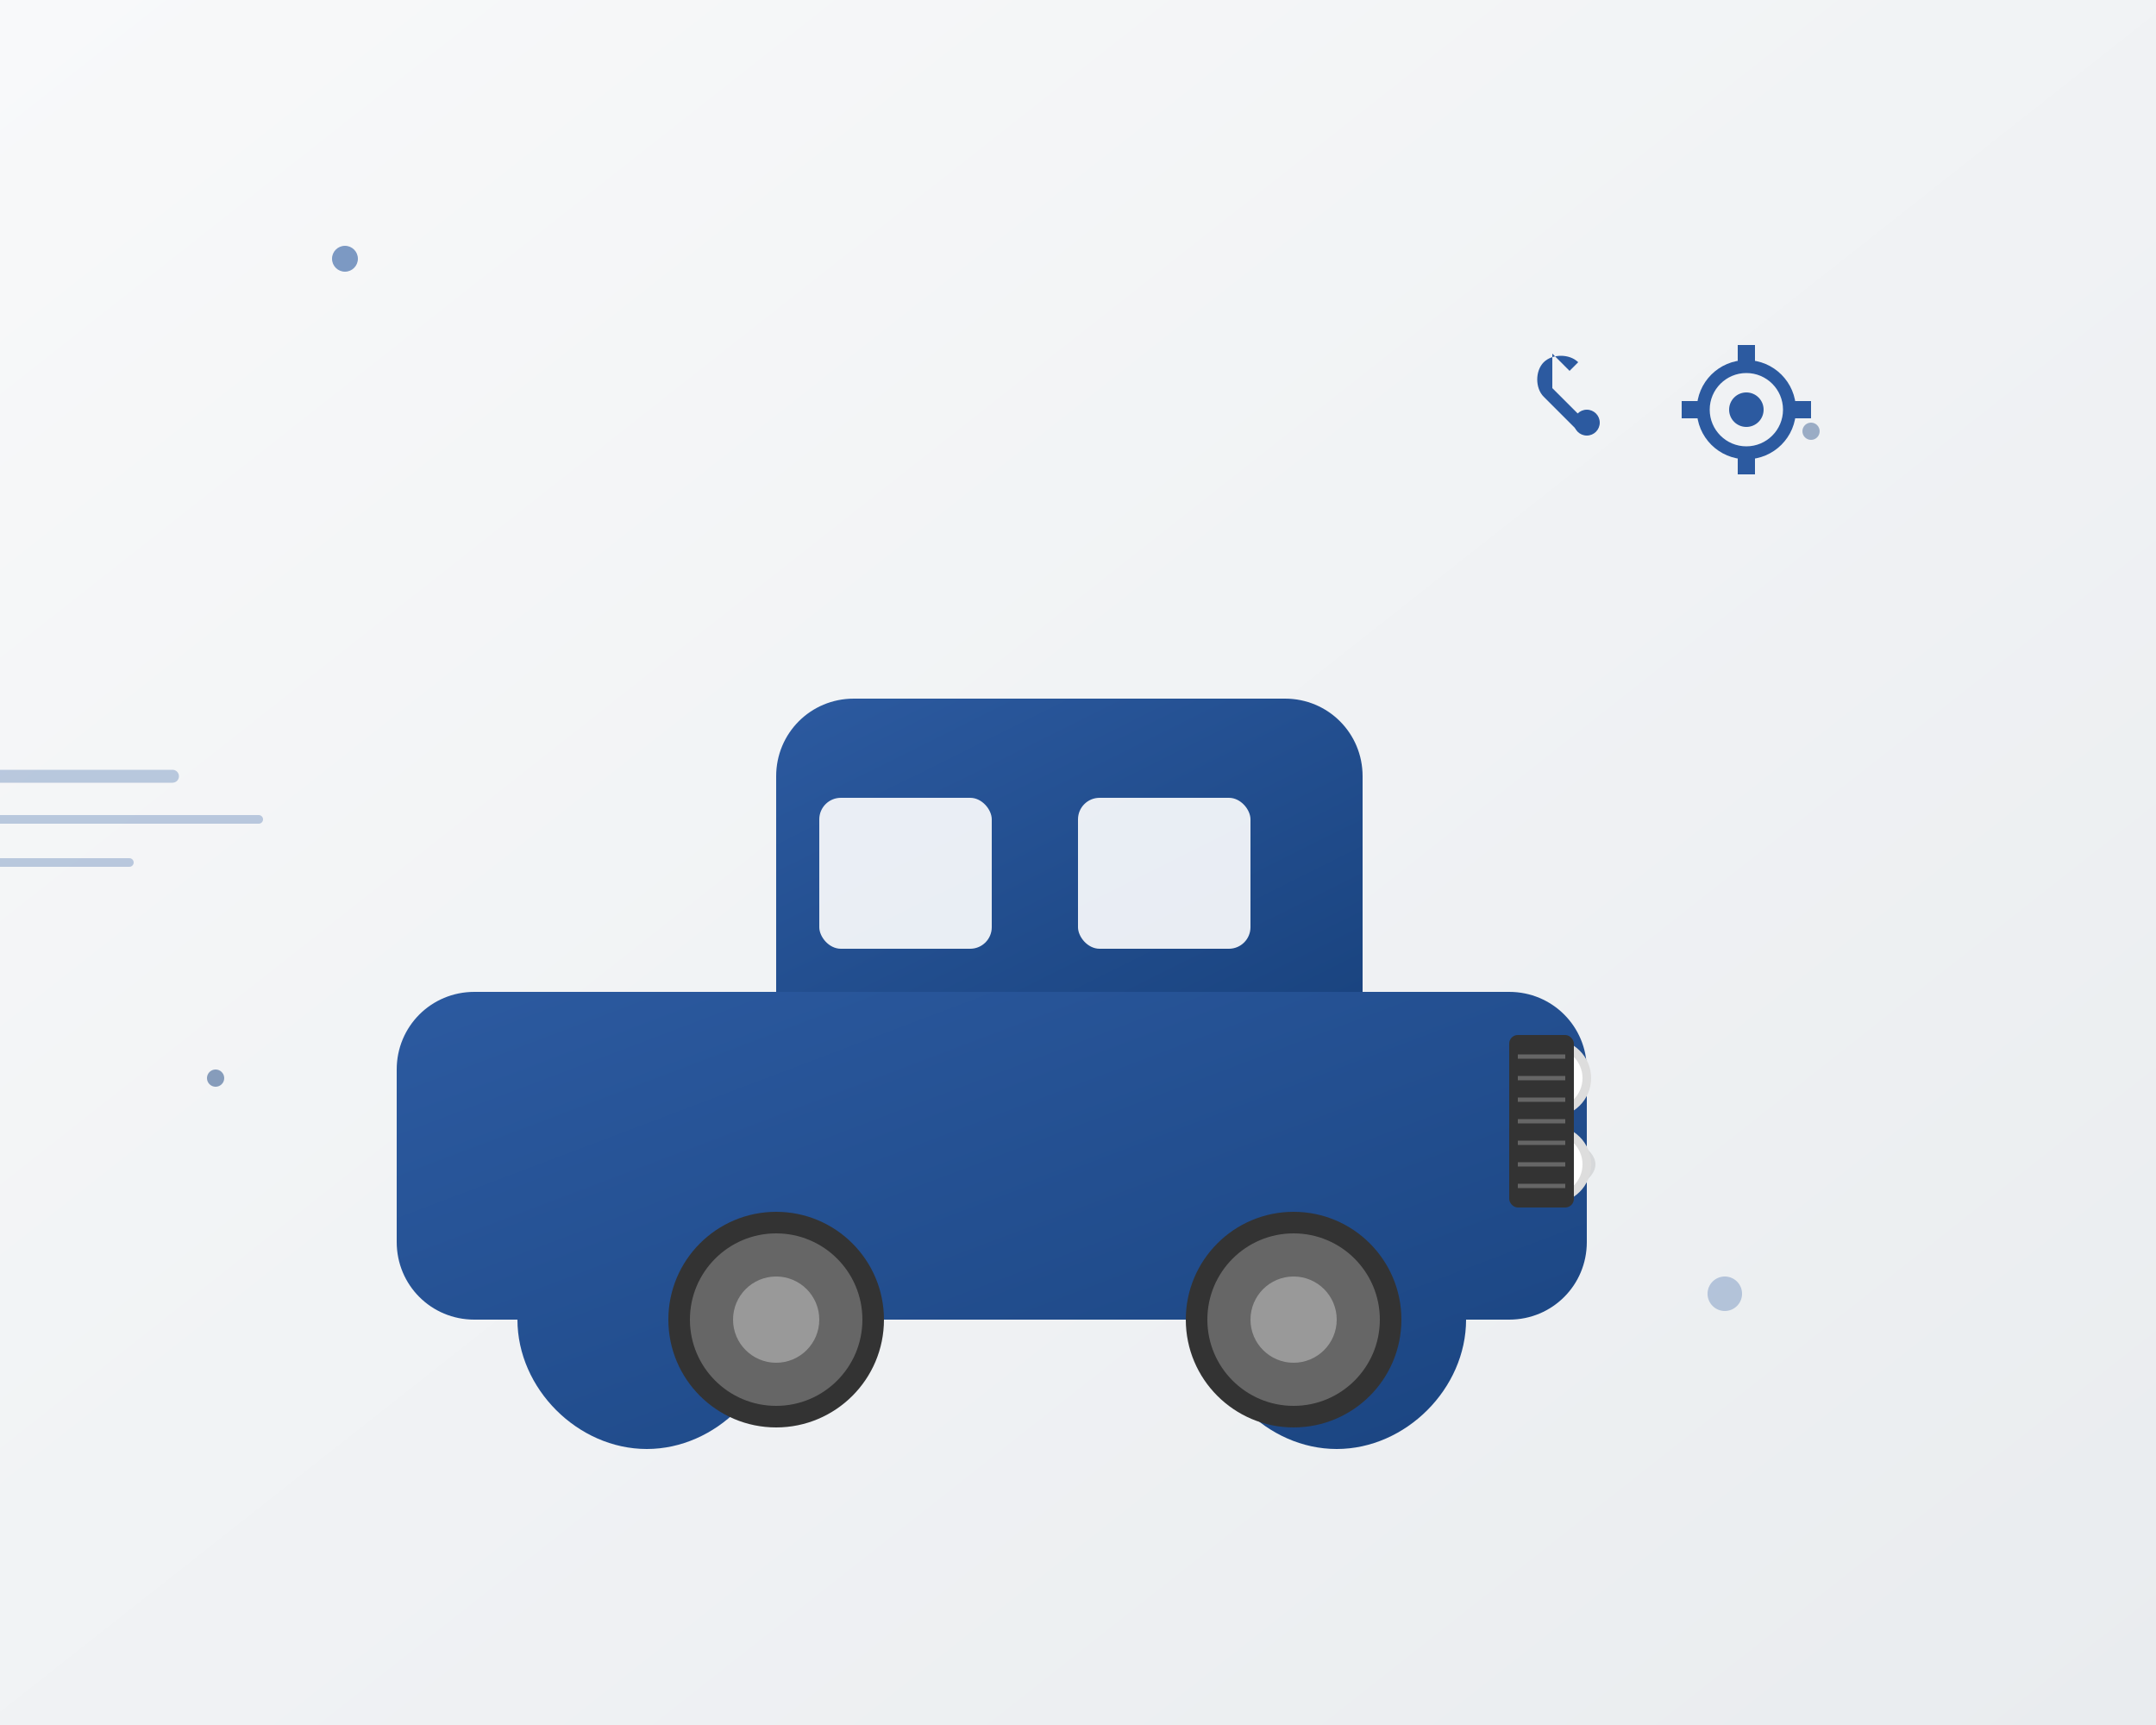<svg width="500" height="400" viewBox="0 0 500 400" fill="none" xmlns="http://www.w3.org/2000/svg">
    <rect x="0" y="0" width="500" height="400" fill="#808080" stroke="none"/>
    <!-- Background -->
    <rect width="500" height="400" fill="url(#gradient1)"/>
    
    <!-- Gradient Definitions -->
    <defs>
        <linearGradient id="gradient1" x1="0%" y1="0%" x2="100%" y2="100%">
            <stop offset="0%" style="stop-color:#f8f9fa;stop-opacity:1" />
            <stop offset="100%" style="stop-color:#e9ecef;stop-opacity:1" />
        </linearGradient>
        <linearGradient id="carGradient" x1="0%" y1="0%" x2="100%" y2="100%">
            <stop offset="0%" style="stop-color:#2c5aa0;stop-opacity:1" />
            <stop offset="100%" style="stop-color:#1a4480;stop-opacity:1" />
        </linearGradient>
    </defs>
    
    <!-- Main Car -->
    <g transform="translate(100, 150)">
        <!-- Car Shadow -->
        <ellipse cx="150" cy="120" rx="120" ry="20" fill="rgba(0,0,0,0.1)"/>
        
        <!-- Car Body -->
        <path d="M50 80h200c10 0 18 8 18 18v40c0 10-8 18-18 18h-10c0 16-14 30-30 30s-30-14-30-30H80c0 16-14 30-30 30s-30-14-30-30H10c-10 0-18-8-18-18v-40c0-10 8-18 18-18z" fill="url(#carGradient)"/>
        
        <!-- Car Top -->
        <path d="M80 30c0-10 8-18 18-18h100c10 0 18 8 18 18v50H80V30z" fill="url(#carGradient)"/>
        
        <!-- Windows -->
        <rect x="90" y="35" width="40" height="35" fill="rgba(255,255,255,0.9)" rx="5"/>
        <rect x="150" y="35" width="40" height="35" fill="rgba(255,255,255,0.9)" rx="5"/>
        
        <!-- Wheels -->
        <circle cx="80" cy="156" r="25" fill="#333"/>
        <circle cx="80" cy="156" r="20" fill="#666"/>
        <circle cx="80" cy="156" r="10" fill="#999"/>
        
        <circle cx="200" cy="156" r="25" fill="#333"/>
        <circle cx="200" cy="156" r="20" fill="#666"/>
        <circle cx="200" cy="156" r="10" fill="#999"/>
        
        <!-- Headlights -->
        <circle cx="260" cy="100" r="8" fill="#fff" stroke="#ddd" stroke-width="2"/>
        <circle cx="260" cy="120" r="8" fill="#fff" stroke="#ddd" stroke-width="2"/>
        
        <!-- Grille -->
        <rect x="250" y="90" width="15" height="40" fill="#333" rx="2"/>
        <line x1="252" y1="95" x2="263" y2="95" stroke="#666" stroke-width="1"/>
        <line x1="252" y1="100" x2="263" y2="100" stroke="#666" stroke-width="1"/>
        <line x1="252" y1="105" x2="263" y2="105" stroke="#666" stroke-width="1"/>
        <line x1="252" y1="110" x2="263" y2="110" stroke="#666" stroke-width="1"/>
        <line x1="252" y1="115" x2="263" y2="115" stroke="#666" stroke-width="1"/>
        <line x1="252" y1="120" x2="263" y2="120" stroke="#666" stroke-width="1"/>
        <line x1="252" y1="125" x2="263" y2="125" stroke="#666" stroke-width="1"/>
    </g>
    
    <!-- Tools and Service Icons -->
    <g transform="translate(350, 80)">
        <!-- Wrench -->
        <path d="M10 10l8 8-2 2-8-8c-2-2-2-6 0-8s6-2 8 0l-2 2-4-4z" fill="#2c5aa0"/>
        <circle cx="18" cy="18" r="3" fill="#2c5aa0"/>
        
        <!-- Gear -->
        <g transform="translate(40, 0)">
            <circle cx="15" cy="15" r="10" fill="none" stroke="#2c5aa0" stroke-width="3"/>
            <circle cx="15" cy="15" r="4" fill="#2c5aa0"/>
            <rect x="13" y="0" width="4" height="6" fill="#2c5aa0"/>
            <rect x="13" y="24" width="4" height="6" fill="#2c5aa0"/>
            <rect x="0" y="13" width="6" height="4" fill="#2c5aa0"/>
            <rect x="24" y="13" width="6" height="4" fill="#2c5aa0"/>
        </g>
    </g>
    
    <!-- Floating Elements -->
    <circle cx="80" cy="60" r="3" fill="#2c5aa0" opacity="0.6"/>
    <circle cx="420" cy="100" r="2" fill="#1a4480" opacity="0.4"/>
    <circle cx="400" cy="300" r="4" fill="#2c5aa0" opacity="0.3"/>
    <circle cx="50" cy="250" r="2" fill="#1a4480" opacity="0.5"/>
    
    <!-- Speed Lines -->
    <g opacity="0.3">
        <line x1="0" y1="180" x2="40" y2="180" stroke="#2c5aa0" stroke-width="3" stroke-linecap="round"/>
        <line x1="0" y1="190" x2="60" y2="190" stroke="#2c5aa0" stroke-width="2" stroke-linecap="round"/>
        <line x1="0" y1="200" x2="30" y2="200" stroke="#2c5aa0" stroke-width="2" stroke-linecap="round"/>
    </g>
</svg>
